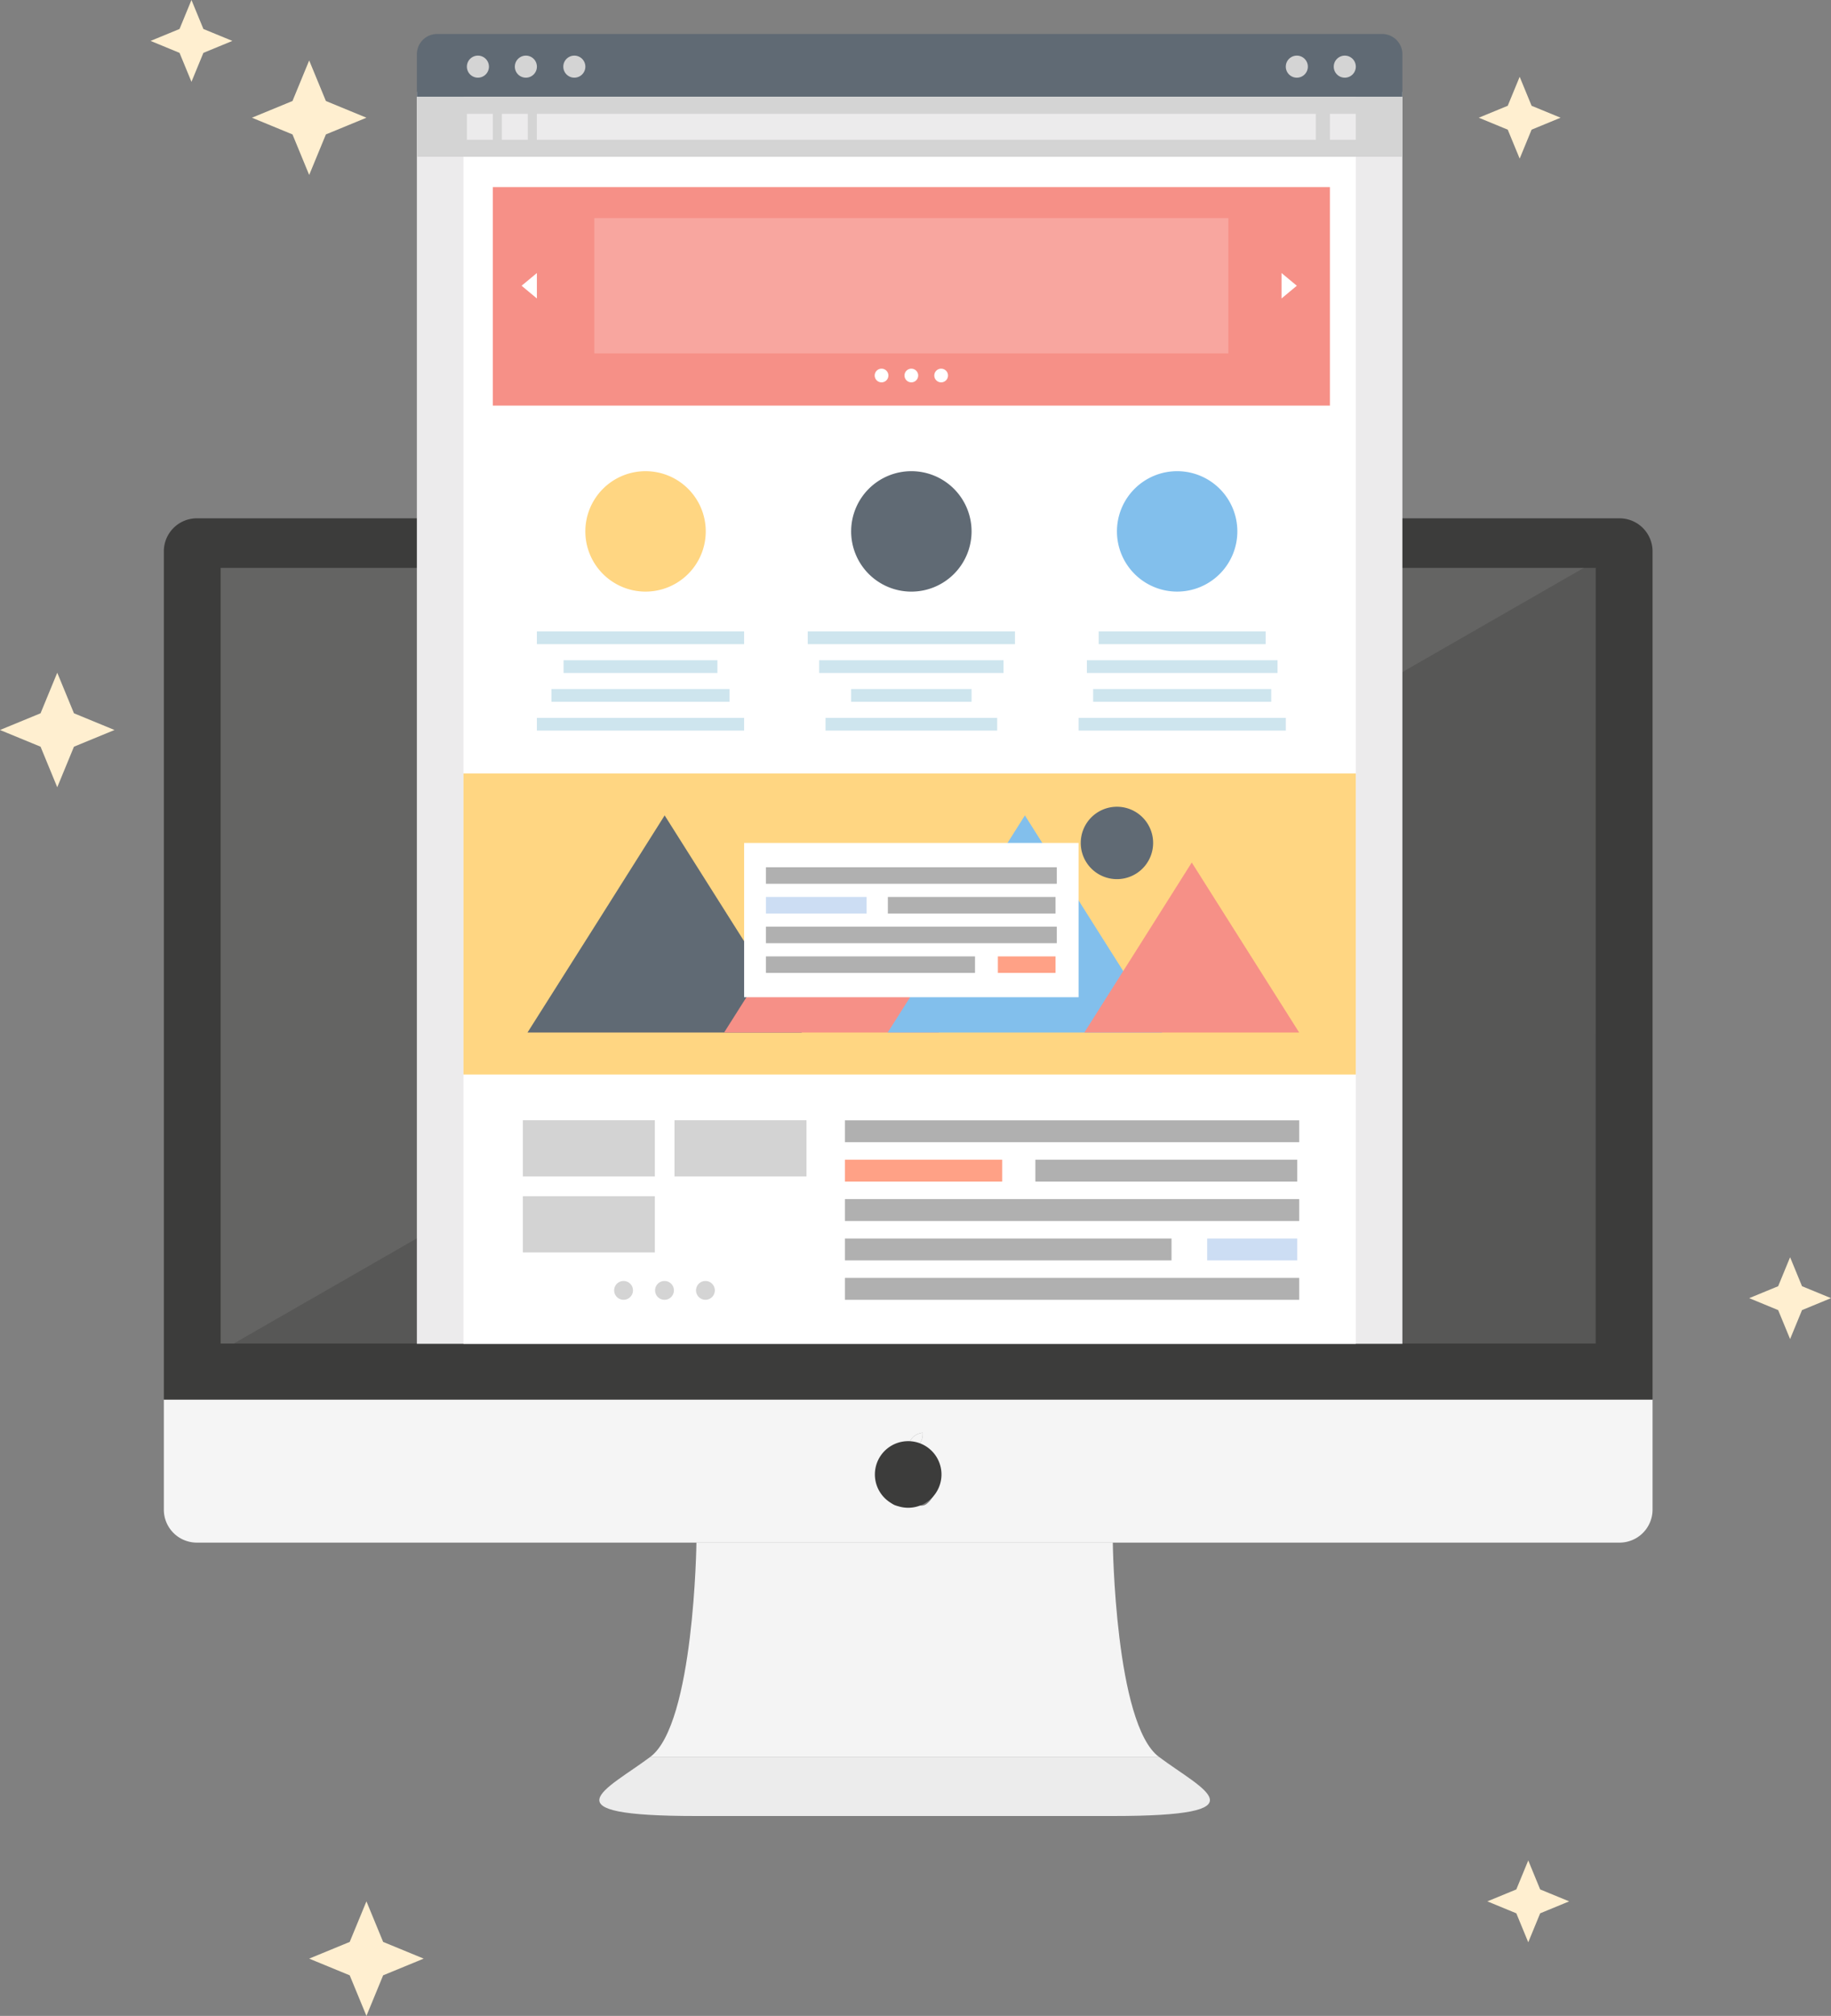 <svg xmlns="http://www.w3.org/2000/svg" width="494.284" height="544.078" viewBox="0 0 494.284 544.078">
  <rect x="0" y="0" width="494.284" height="544.078" fill="#808080" stroke="none"/>
  <g id="グループ_7736" data-name="グループ 7736" transform="translate(-717.635 -183.578)">
    <g id="グループ_7397" data-name="グループ 7397" transform="translate(761.864 323.467)">
      <g id="グループ_7389" data-name="グループ 7389" transform="translate(7.231 6.865)">
        <rect id="長方形_1312" data-name="長方形 1312" width="387.413" height="222.542" fill="#575756"/>
      </g>
      <g id="グループ_7390" data-name="グループ 7390" transform="translate(7.231 6.865)" opacity="0.08">
        <path id="パス_12988" data-name="パス 12988" d="M484.4,73.944H96.986V296.486" transform="translate(-96.986 -73.944)" fill="#fff"/>
      </g>
      <g id="グループ_7391" data-name="グループ 7391" transform="translate(131.354 276.455)">
        <path id="パス_12989" data-name="パス 12989" d="M267.306,172.767h-112.4s-.592,48.943-12.423,57.807H279.732C267.9,221.71,267.306,172.767,267.306,172.767Z" transform="translate(-142.485 -172.767)" fill="#f4f4f4"/>
      </g>
      <g id="グループ_7392" data-name="グループ 7392" transform="translate(117.563 334.262)">
        <path id="パス_12990" data-name="パス 12990" d="M288.468,193.957H151.221c-11.829,8.877-28.985,15.981,12.423,15.981h112.4C317.453,209.938,300.3,202.834,288.468,193.957Z" transform="translate(-137.43 -193.957)" fill="#ececec"/>
      </g>
      <g id="グループ_7393" data-name="グループ 7393" transform="translate(0 237.851)">
        <path id="パス_12991" data-name="パス 12991" d="M94.335,188.338a8.9,8.9,0,0,0,8.885,8.882H487.331a8.906,8.906,0,0,0,8.882-8.882V158.616H94.335Zm200.924-16.977a4.405,4.405,0,0,1,3.429-3.721,2.26,2.26,0,0,1,.368-.074h.15c-.011.278,0,.565-.022.851a3.94,3.94,0,0,1-.625,1.757,4.312,4.312,0,0,1-1.626,1.59,2.918,2.918,0,0,1-1.62.341.082.082,0,0,1-.055-.011A7.309,7.309,0,0,1,295.259,171.361Zm-8,6.463v-.117a7.338,7.338,0,0,1,.327-1.781,5.34,5.34,0,0,1,1.9-2.676,4.231,4.231,0,0,1,4.22-.565c.447.172.9.33,1.367.472a.794.794,0,0,0,.641,0c.51-.172,1.012-.338,1.517-.51a6.347,6.347,0,0,1,1.421-.341,5.063,5.063,0,0,1,1.173.1,4.4,4.4,0,0,1,2.51,1.32c.169.172.3.355.475.554a4.1,4.1,0,0,0-2.142,4.029,4.341,4.341,0,0,0,2.63,3.737.19.19,0,0,0-.025.087,12.2,12.2,0,0,1-1.76,3.315,6.024,6.024,0,0,1-1.239,1.315,2.187,2.187,0,0,1-1.759.447,5.982,5.982,0,0,1-1.209-.371,4.451,4.451,0,0,0-1.648-.363,4.548,4.548,0,0,0-1.727.382c-.27.1-.565.2-.846.3a2.113,2.113,0,0,1-1.408-.025,3.432,3.432,0,0,1-1.11-.769,10.087,10.087,0,0,1-1.1-1.35,12.226,12.226,0,0,1-2.2-5.955c-.005-.125-.022-.254-.022-.376Z" transform="translate(-94.335 -158.616)" fill="#f5f5f5"/>
      </g>
      <g id="グループ_7394" data-name="グループ 7394" transform="translate(0 0)">
        <path id="パス_12992" data-name="パス 12992" d="M487.331,71.428H103.22a8.913,8.913,0,0,0-8.885,8.888V309.279H496.214V80.316A8.914,8.914,0,0,0,487.331,71.428ZM295.27,76.442a1.858,1.858,0,1,1-1.85,1.85A1.856,1.856,0,0,1,295.27,76.442Zm185.6,217.721H109.669V84.8H480.874Z" transform="translate(-94.335 -71.428)" fill="#3c3c3b"/>
      </g>
      <g id="グループ_7395" data-name="グループ 7395" transform="translate(200.914 246.802)">
        <path id="パス_12993" data-name="パス 12993" d="M169.669,166.1a4.312,4.312,0,0,0,1.626-1.59,3.94,3.94,0,0,0,.625-1.757c.022-.286.011-.573.022-.851h-.15a2.258,2.258,0,0,0-.368.074,4.405,4.405,0,0,0-3.429,3.721,7.3,7.3,0,0,0,0,.734.082.082,0,0,0,.055.011A2.918,2.918,0,0,0,169.669,166.1Z" transform="translate(-167.983 -161.897)" fill="#f5f5f5"/>
      </g>
      <g id="グループ_7396" data-name="グループ 7396" transform="translate(199.086 5.014)">
        <path id="パス_12994" data-name="パス 12994" d="M169.163,76.982a1.858,1.858,0,1,0-1.85-1.866A1.86,1.86,0,0,0,169.163,76.982Z" transform="translate(-167.313 -73.266)" fill="#9c9b9b"/>
      </g>
    </g>
    <g id="グループ_7398" data-name="グループ 7398" transform="translate(953.813 572.538)">
      <path id="パス_12995" data-name="パス 12995" d="M182.675,171.721a8.989,8.989,0,1,1-8.989-8.992A8.99,8.99,0,0,1,182.675,171.721Z" transform="translate(-164.697 -162.729)" fill="#3c3c3b"/>
    </g>
    <g id="グループ_7399" data-name="グループ 7399" transform="translate(830.172 208.383)">
      <rect id="長方形_1313" data-name="長方形 1313" width="266.042" height="337.881" fill="#ecebec"/>
    </g>
    <g id="グループ_7400" data-name="グループ 7400" transform="translate(842.747 208.383)">
      <rect id="長方形_1314" data-name="長方形 1314" width="240.893" height="337.881" fill="#fff"/>
    </g>
    <g id="グループ_7401" data-name="グループ 7401" transform="translate(830.174 192.748)">
      <path id="パス_12996" data-name="パス 12996" d="M385.415,40.477v-11.5a5.462,5.462,0,0,0-5.467-5.464H124.837a5.461,5.461,0,0,0-5.462,5.464v11.5Z" transform="translate(-119.375 -23.511)" fill="#606a74"/>
    </g>
    <g id="グループ_7402" data-name="グループ 7402" transform="translate(1064.74 198.591)">
      <path id="パス_12997" data-name="パス 12997" d="M211.312,28.629a2.976,2.976,0,1,1-2.974-2.976A2.975,2.975,0,0,1,211.312,28.629Z" transform="translate(-205.359 -25.653)" fill="#d4d4d4"/>
    </g>
    <g id="グループ_7403" data-name="グループ 7403" transform="translate(1077.688 198.591)">
      <path id="パス_12998" data-name="パス 12998" d="M216.058,28.629a2.976,2.976,0,1,1-2.974-2.976A2.975,2.975,0,0,1,216.058,28.629Z" transform="translate(-210.105 -25.653)" fill="#d4d4d4"/>
    </g>
    <g id="グループ_7404" data-name="グループ 7404" transform="translate(843.675 198.591)">
      <path id="パス_12999" data-name="パス 12999" d="M130.274,28.629a2.975,2.975,0,1,1-2.974-2.976A2.975,2.975,0,0,1,130.274,28.629Z" transform="translate(-124.324 -25.653)" fill="#d4d4d4"/>
    </g>
    <g id="グループ_7405" data-name="グループ 7405" transform="translate(856.619 198.591)">
      <path id="パス_13000" data-name="パス 13000" d="M135.022,28.629a2.976,2.976,0,1,1-2.974-2.976A2.976,2.976,0,0,1,135.022,28.629Z" transform="translate(-129.069 -25.653)" fill="#d4d4d4"/>
    </g>
    <g id="グループ_7406" data-name="グループ 7406" transform="translate(869.703 198.591)">
      <path id="パス_13001" data-name="パス 13001" d="M139.815,28.629a2.975,2.975,0,1,1-2.974-2.976A2.976,2.976,0,0,1,139.815,28.629Z" transform="translate(-133.865 -25.653)" fill="#d4d4d4"/>
    </g>
    <g id="グループ_7407" data-name="グループ 7407" transform="translate(830.172 209.715)">
      <rect id="長方形_1315" data-name="長方形 1315" width="266.042" height="16.174" fill="#d4d4d4"/>
    </g>
    <g id="グループ_7408" data-name="グループ 7408" transform="translate(862.568 214.305)">
      <rect id="長方形_1316" data-name="長方形 1316" width="210.262" height="6.996" transform="translate(0)" fill="#ecebec"/>
    </g>
    <g id="グループ_7409" data-name="グループ 7409" transform="translate(843.674 214.305)">
      <rect id="長方形_1317" data-name="長方形 1317" width="6.992" height="6.996" fill="#ecebec"/>
    </g>
    <g id="グループ_7410" data-name="グループ 7410" transform="translate(853.122 214.305)">
      <rect id="長方形_1318" data-name="長方形 1318" width="6.994" height="6.996" fill="#ecebec"/>
    </g>
    <g id="グループ_7411" data-name="グループ 7411" transform="translate(1076.644 214.305)">
      <rect id="長方形_1319" data-name="長方形 1319" width="6.996" height="6.996" fill="#ecebec"/>
    </g>
    <g id="グループ_7412" data-name="グループ 7412" transform="translate(850.666 234.075)">
      <rect id="長方形_1320" data-name="長方形 1320" width="225.978" height="58.975" fill="#f69087"/>
    </g>
    <g id="グループ_7416" data-name="グループ 7416" transform="translate(953.762 283.078)">
      <g id="グループ_7413" data-name="グループ 7413" transform="translate(0 0)">
        <path id="パス_13002" data-name="パス 13002" d="M168.374,58.475a1.848,1.848,0,1,1-1.847-1.852A1.847,1.847,0,0,1,168.374,58.475Z" transform="translate(-164.678 -56.623)" fill="#fff"/>
      </g>
      <g id="グループ_7414" data-name="グループ 7414" transform="translate(8.045 0)">
        <path id="パス_13003" data-name="パス 13003" d="M171.323,58.475a1.848,1.848,0,1,1-1.847-1.852A1.847,1.847,0,0,1,171.323,58.475Z" transform="translate(-167.627 -56.623)" fill="#fff"/>
      </g>
      <g id="グループ_7415" data-name="グループ 7415" transform="translate(16.09 0)">
        <path id="パス_13004" data-name="パス 13004" d="M174.275,58.475a1.85,1.85,0,1,1-1.85-1.852A1.848,1.848,0,0,1,174.275,58.475Z" transform="translate(-170.576 -56.623)" fill="#fff"/>
      </g>
    </g>
    <g id="グループ_7417" data-name="グループ 7417" transform="translate(1063.59 257.266)">
      <path id="パス_13005" data-name="パス 13005" d="M209.067,50.593,207,52.308l-2.062,1.718V47.161L207,48.879Z" transform="translate(-204.938 -47.161)" fill="#fff"/>
    </g>
    <g id="グループ_7418" data-name="グループ 7418" transform="translate(858.438 257.266)">
      <path id="パス_13006" data-name="パス 13006" d="M129.736,50.593l2.065-1.713,2.065-1.718v6.865L131.8,52.308Z" transform="translate(-129.736 -47.161)" fill="#fff"/>
    </g>
    <g id="グループ_7419" data-name="グループ 7419" transform="translate(878.075 242.441)" opacity="0.2">
      <rect id="長方形_1321" data-name="長方形 1321" width="171.161" height="36.519" transform="translate(0)" fill="#fff"/>
    </g>
    <g id="グループ_7420" data-name="グループ 7420" transform="translate(875.65 310.746)">
      <path id="パス_13007" data-name="パス 13007" d="M168.549,83.016A16.252,16.252,0,1,1,152.3,66.765,16.248,16.248,0,0,1,168.549,83.016Z" transform="translate(-136.045 -66.765)" fill="#ffd682"/>
    </g>
    <g id="グループ_7421" data-name="グループ 7421" transform="translate(947.405 310.746)">
      <path id="パス_13008" data-name="パス 13008" d="M194.855,83.016A16.254,16.254,0,1,1,178.6,66.765,16.251,16.251,0,0,1,194.855,83.016Z" transform="translate(-162.348 -66.765)" fill="#606a74"/>
    </g>
    <g id="グループ_7422" data-name="グループ 7422" transform="translate(1019.158 310.746)">
      <path id="パス_13009" data-name="パス 13009" d="M221.152,83.016A16.251,16.251,0,1,1,204.9,66.765,16.247,16.247,0,0,1,221.152,83.016Z" transform="translate(-188.65 -66.765)" fill="#82bfec"/>
    </g>
    <g id="グループ_7423" data-name="グループ 7423" transform="translate(862.568 353.991)">
      <rect id="長方形_1322" data-name="長方形 1322" width="55.943" height="3.442" transform="translate(0)" fill="#cee5ee"/>
    </g>
    <g id="グループ_7424" data-name="グループ 7424" transform="translate(862.568 377.326)">
      <rect id="長方形_1323" data-name="長方形 1323" width="55.943" height="3.437" transform="translate(0 0)" fill="#cee5ee"/>
    </g>
    <g id="グループ_7425" data-name="グループ 7425" transform="translate(869.776 361.773)">
      <rect id="長方形_1324" data-name="長方形 1324" width="41.525" height="3.439" transform="translate(0)" fill="#cee5ee"/>
    </g>
    <g id="グループ_7426" data-name="グループ 7426" transform="translate(866.5 369.544)">
      <rect id="長方形_1325" data-name="長方形 1325" width="48.079" height="3.439" fill="#cee5ee"/>
    </g>
    <g id="グループ_7427" data-name="グループ 7427" transform="translate(935.685 353.991)">
      <rect id="長方形_1326" data-name="長方形 1326" width="55.943" height="3.442" fill="#cee5ee"/>
    </g>
    <g id="グループ_7428" data-name="グループ 7428" transform="translate(940.487 377.326)">
      <rect id="長方形_1327" data-name="長方形 1327" width="46.335" height="3.437" transform="translate(0 0)" fill="#cee5ee"/>
    </g>
    <g id="グループ_7429" data-name="グループ 7429" transform="translate(938.769 361.773)">
      <rect id="長方形_1328" data-name="長方形 1328" width="49.774" height="3.439" transform="translate(0)" fill="#cee5ee"/>
    </g>
    <g id="グループ_7430" data-name="グループ 7430" transform="translate(947.403 369.544)">
      <rect id="長方形_1329" data-name="長方形 1329" width="32.509" height="3.439" transform="translate(0)" fill="#cee5ee"/>
    </g>
    <g id="グループ_7431" data-name="グループ 7431" transform="translate(1014.23 353.991)">
      <rect id="長方形_1330" data-name="長方形 1330" width="45.082" height="3.442" transform="translate(0)" fill="#cee5ee"/>
    </g>
    <g id="グループ_7432" data-name="グループ 7432" transform="translate(1008.801 377.326)">
      <rect id="長方形_1331" data-name="長方形 1331" width="55.94" height="3.437" transform="translate(0 0)" fill="#cee5ee"/>
    </g>
    <g id="グループ_7433" data-name="グループ 7433" transform="translate(1011.039 361.773)">
      <rect id="長方形_1332" data-name="長方形 1332" width="51.47" height="3.439" fill="#cee5ee"/>
    </g>
    <g id="グループ_7434" data-name="グループ 7434" transform="translate(1012.733 369.544)">
      <rect id="長方形_1333" data-name="長方形 1333" width="48.076" height="3.439" transform="translate(0)" fill="#cee5ee"/>
    </g>
    <g id="グループ_7435" data-name="グループ 7435" transform="translate(842.747 392.325)">
      <rect id="長方形_1334" data-name="長方形 1334" width="240.893" height="81.257" fill="#ffd682"/>
    </g>
    <g id="グループ_7436" data-name="グループ 7436" transform="translate(860.034 403.652)">
      <path id="パス_13010" data-name="パス 13010" d="M167.347,100.821l18.517,29.31,18.515,29.289H130.321l18.534-29.289Z" transform="translate(-130.321 -100.821)" fill="#606a74"/>
    </g>
    <g id="グループ_7437" data-name="グループ 7437" transform="translate(913.108 416.36)">
      <path id="パス_13011" data-name="パス 13011" d="M178.777,105.48l14.5,22.954,14.5,22.938h-58l14.517-22.938Z" transform="translate(-149.776 -105.48)" fill="#f69087"/>
    </g>
    <g id="グループ_7438" data-name="グループ 7438" transform="translate(957.276 403.652)">
      <path id="パス_13012" data-name="パス 13012" d="M203,100.821l18.515,29.31,18.515,29.289H165.966L184.5,130.132Z" transform="translate(-165.966 -100.821)" fill="#82bfec"/>
    </g>
    <g id="グループ_7439" data-name="グループ 7439" transform="translate(1010.357 416.36)">
      <path id="パス_13013" data-name="パス 13013" d="M214.42,105.48l14.5,22.954,14.5,22.938h-58l14.514-22.938Z" transform="translate(-185.424 -105.48)" fill="#f69087"/>
    </g>
    <g id="グループ_7440" data-name="グループ 7440" transform="translate(918.512 411.082)">
      <rect id="長方形_1335" data-name="長方形 1335" width="90.289" height="41.642" transform="translate(0)" fill="#fff"/>
    </g>
    <g id="グループ_7441" data-name="グループ 7441" transform="translate(924.397 417.647)">
      <rect id="長方形_1336" data-name="長方形 1336" width="78.516" height="4.46" transform="translate(0 0)" fill="#b0b0b0"/>
    </g>
    <g id="グループ_7442" data-name="グループ 7442" transform="translate(924.397 425.663)">
      <rect id="長方形_1337" data-name="長方形 1337" width="27.188" height="4.462" transform="translate(0)" fill="#ccddf3"/>
    </g>
    <g id="グループ_7443" data-name="グループ 7443" transform="translate(957.313 425.663)">
      <rect id="長方形_1338" data-name="長方形 1338" width="45.27" height="4.462" transform="translate(0)" fill="#b0b0b0"/>
    </g>
    <g id="グループ_7444" data-name="グループ 7444" transform="translate(924.397 433.682)">
      <rect id="長方形_1339" data-name="長方形 1339" width="78.516" height="4.46" transform="translate(0)" fill="#b0b0b0"/>
    </g>
    <g id="グループ_7445" data-name="グループ 7445" transform="translate(924.397 441.704)">
      <rect id="長方形_1340" data-name="長方形 1340" width="56.447" height="4.457" transform="translate(0)" fill="#b0b0b0"/>
    </g>
    <g id="グループ_7446" data-name="グループ 7446" transform="translate(987.009 441.704)">
      <rect id="長方形_1341" data-name="長方形 1341" width="15.574" height="4.457" fill="#ffa186"/>
    </g>
    <g id="グループ_7447" data-name="グループ 7447" transform="translate(1009.386 401.316)">
      <path id="パス_13014" data-name="パス 13014" d="M204.606,109.731a9.769,9.769,0,1,1-9.766-9.766A9.765,9.765,0,0,1,204.606,109.731Z" transform="translate(-185.068 -99.965)" fill="#606a74"/>
    </g>
    <g id="グループ_7448" data-name="グループ 7448" transform="translate(883.43 529.307)">
      <path id="パス_13015" data-name="パス 13015" d="M143.974,149.427a2.538,2.538,0,1,1-2.537-2.545A2.537,2.537,0,0,1,143.974,149.427Z" transform="translate(-138.897 -146.882)" fill="#d4d4d4"/>
    </g>
    <g id="グループ_7449" data-name="グループ 7449" transform="translate(894.479 529.307)">
      <path id="パス_13016" data-name="パス 13016" d="M148.027,149.427a2.54,2.54,0,1,1-2.54-2.545A2.54,2.54,0,0,1,148.027,149.427Z" transform="translate(-142.947 -146.882)" fill="#d4d4d4"/>
    </g>
    <g id="グループ_7450" data-name="グループ 7450" transform="translate(905.53 529.307)">
      <path id="パス_13017" data-name="パス 13017" d="M152.075,149.427a2.538,2.538,0,1,1-2.54-2.545A2.542,2.542,0,0,1,152.075,149.427Z" transform="translate(-146.998 -146.882)" fill="#d4d4d4"/>
    </g>
    <g id="グループ_7451" data-name="グループ 7451" transform="translate(858.777 485.917)">
      <rect id="長方形_1342" data-name="長方形 1342" width="35.635" height="15.169" fill="#d3d3d3"/>
    </g>
    <g id="グループ_7452" data-name="グループ 7452" transform="translate(899.716 485.917)">
      <rect id="長方形_1343" data-name="長方形 1343" width="35.636" height="15.169" transform="translate(0)" fill="#d3d3d3"/>
    </g>
    <g id="グループ_7453" data-name="グループ 7453" transform="translate(858.777 506.441)">
      <rect id="長方形_1344" data-name="長方形 1344" width="35.635" height="15.164" fill="#d3d3d3"/>
    </g>
    <g id="グループ_7455" data-name="グループ 7455" transform="translate(945.726 485.941)">
      <rect id="長方形_1346" data-name="長方形 1346" width="122.628" height="5.912" fill="#b0b0b0"/>
    </g>
    <g id="グループ_7456" data-name="グループ 7456" transform="translate(945.726 496.576)">
      <rect id="長方形_1347" data-name="長方形 1347" width="42.46" height="5.909" fill="#ffa186"/>
    </g>
    <g id="グループ_7457" data-name="グループ 7457" transform="translate(997.137 496.576)">
      <rect id="長方形_1348" data-name="長方形 1348" width="70.699" height="5.909" transform="translate(0)" fill="#b0b0b0"/>
    </g>
    <g id="グループ_7458" data-name="グループ 7458" transform="translate(945.726 507.206)">
      <rect id="長方形_1349" data-name="長方形 1349" width="122.628" height="5.914" fill="#b0b0b0"/>
    </g>
    <g id="グループ_7459" data-name="グループ 7459" transform="translate(945.726 517.843)">
      <rect id="長方形_1350" data-name="長方形 1350" width="88.16" height="5.912" fill="#b0b0b0"/>
    </g>
    <g id="グループ_7460" data-name="グループ 7460" transform="translate(1043.514 517.843)">
      <rect id="長方形_1351" data-name="長方形 1351" width="24.323" height="5.912" fill="#ccddf3"/>
    </g>
    <g id="グループ_7461" data-name="グループ 7461" transform="translate(945.726 528.476)">
      <rect id="長方形_1352" data-name="長方形 1352" width="122.628" height="5.914" fill="#b0b0b0"/>
    </g>
    <g id="グループ_7470" data-name="グループ 7470" transform="translate(648.76 175.572)">
      <g id="グループ_7463" data-name="グループ 7463" transform="translate(470.389 510.131)">
        <path id="パス_13018" data-name="パス 13018" d="M239.066,207.033l3.217,7.823,7.825,3.22-7.825,3.225-3.217,7.817-3.223-7.817-7.82-3.225,7.82-3.22Z" transform="translate(-228.023 -207.033)" fill="#ffefd0"/>
      </g>
      <g id="グループ_7464" data-name="グループ 7464" transform="translate(541.075 347.333)">
        <path id="パス_13019" data-name="パス 13019" d="M267.084,142.5l3.218,7.822,7.825,3.22-7.825,3.225-3.218,7.817-3.223-7.817-7.82-3.225,7.82-3.22Z" transform="translate(-256.041 -142.505)" fill="#ffefd0"/>
      </g>
      <g id="グループ_7465" data-name="グループ 7465" transform="translate(468.073 28.734)">
        <path id="パス_13020" data-name="パス 13020" d="M238.148,16.222l3.218,7.822,7.825,3.22-7.825,3.225-3.218,7.817-3.223-7.817-7.82-3.225,7.82-3.22Z" transform="translate(-227.105 -16.222)" fill="#ffefd0"/>
      </g>
      <g id="グループ_7466" data-name="グループ 7466" transform="translate(109.519 8.006)">
        <path id="パス_13021" data-name="パス 13021" d="M96.028,8.006l3.22,7.822,7.822,3.22-7.822,3.225-3.22,7.817-3.222-7.817-7.821-3.225,7.821-3.22Z" transform="translate(-84.985 -8.006)" fill="#ffefd0"/>
      </g>
      <g id="グループ_7467" data-name="グループ 7467" transform="translate(136.885 24.321)">
        <path id="パス_13022" data-name="パス 13022" d="M111.288,14.473l4.51,10.946,10.945,4.509L115.8,34.437l-4.51,10.946-4.509-10.946L95.833,29.928l10.947-4.509Z" transform="translate(-95.833 -14.473)" fill="#ffefd0"/>
      </g>
      <g id="グループ_7468" data-name="グループ 7468" transform="translate(152.34 521.174)">
        <path id="パス_13023" data-name="パス 13023" d="M117.414,211.41l4.51,10.946,10.945,4.509-10.945,4.509-4.51,10.946L112.9,231.374l-10.946-4.509,10.946-4.509Z" transform="translate(-101.959 -211.41)" fill="#ffefd0"/>
      </g>
      <g id="グループ_7469" data-name="グループ 7469" transform="translate(68.876 189.573)">
        <path id="パス_13024" data-name="パス 13024" d="M84.331,79.974,88.84,90.92l10.945,4.509L88.84,99.937l-4.51,10.947L79.822,99.937,68.876,95.429,79.822,90.92Z" transform="translate(-68.876 -79.974)" fill="#ffefd0"/>
      </g>
    </g>
  </g>
</svg>
